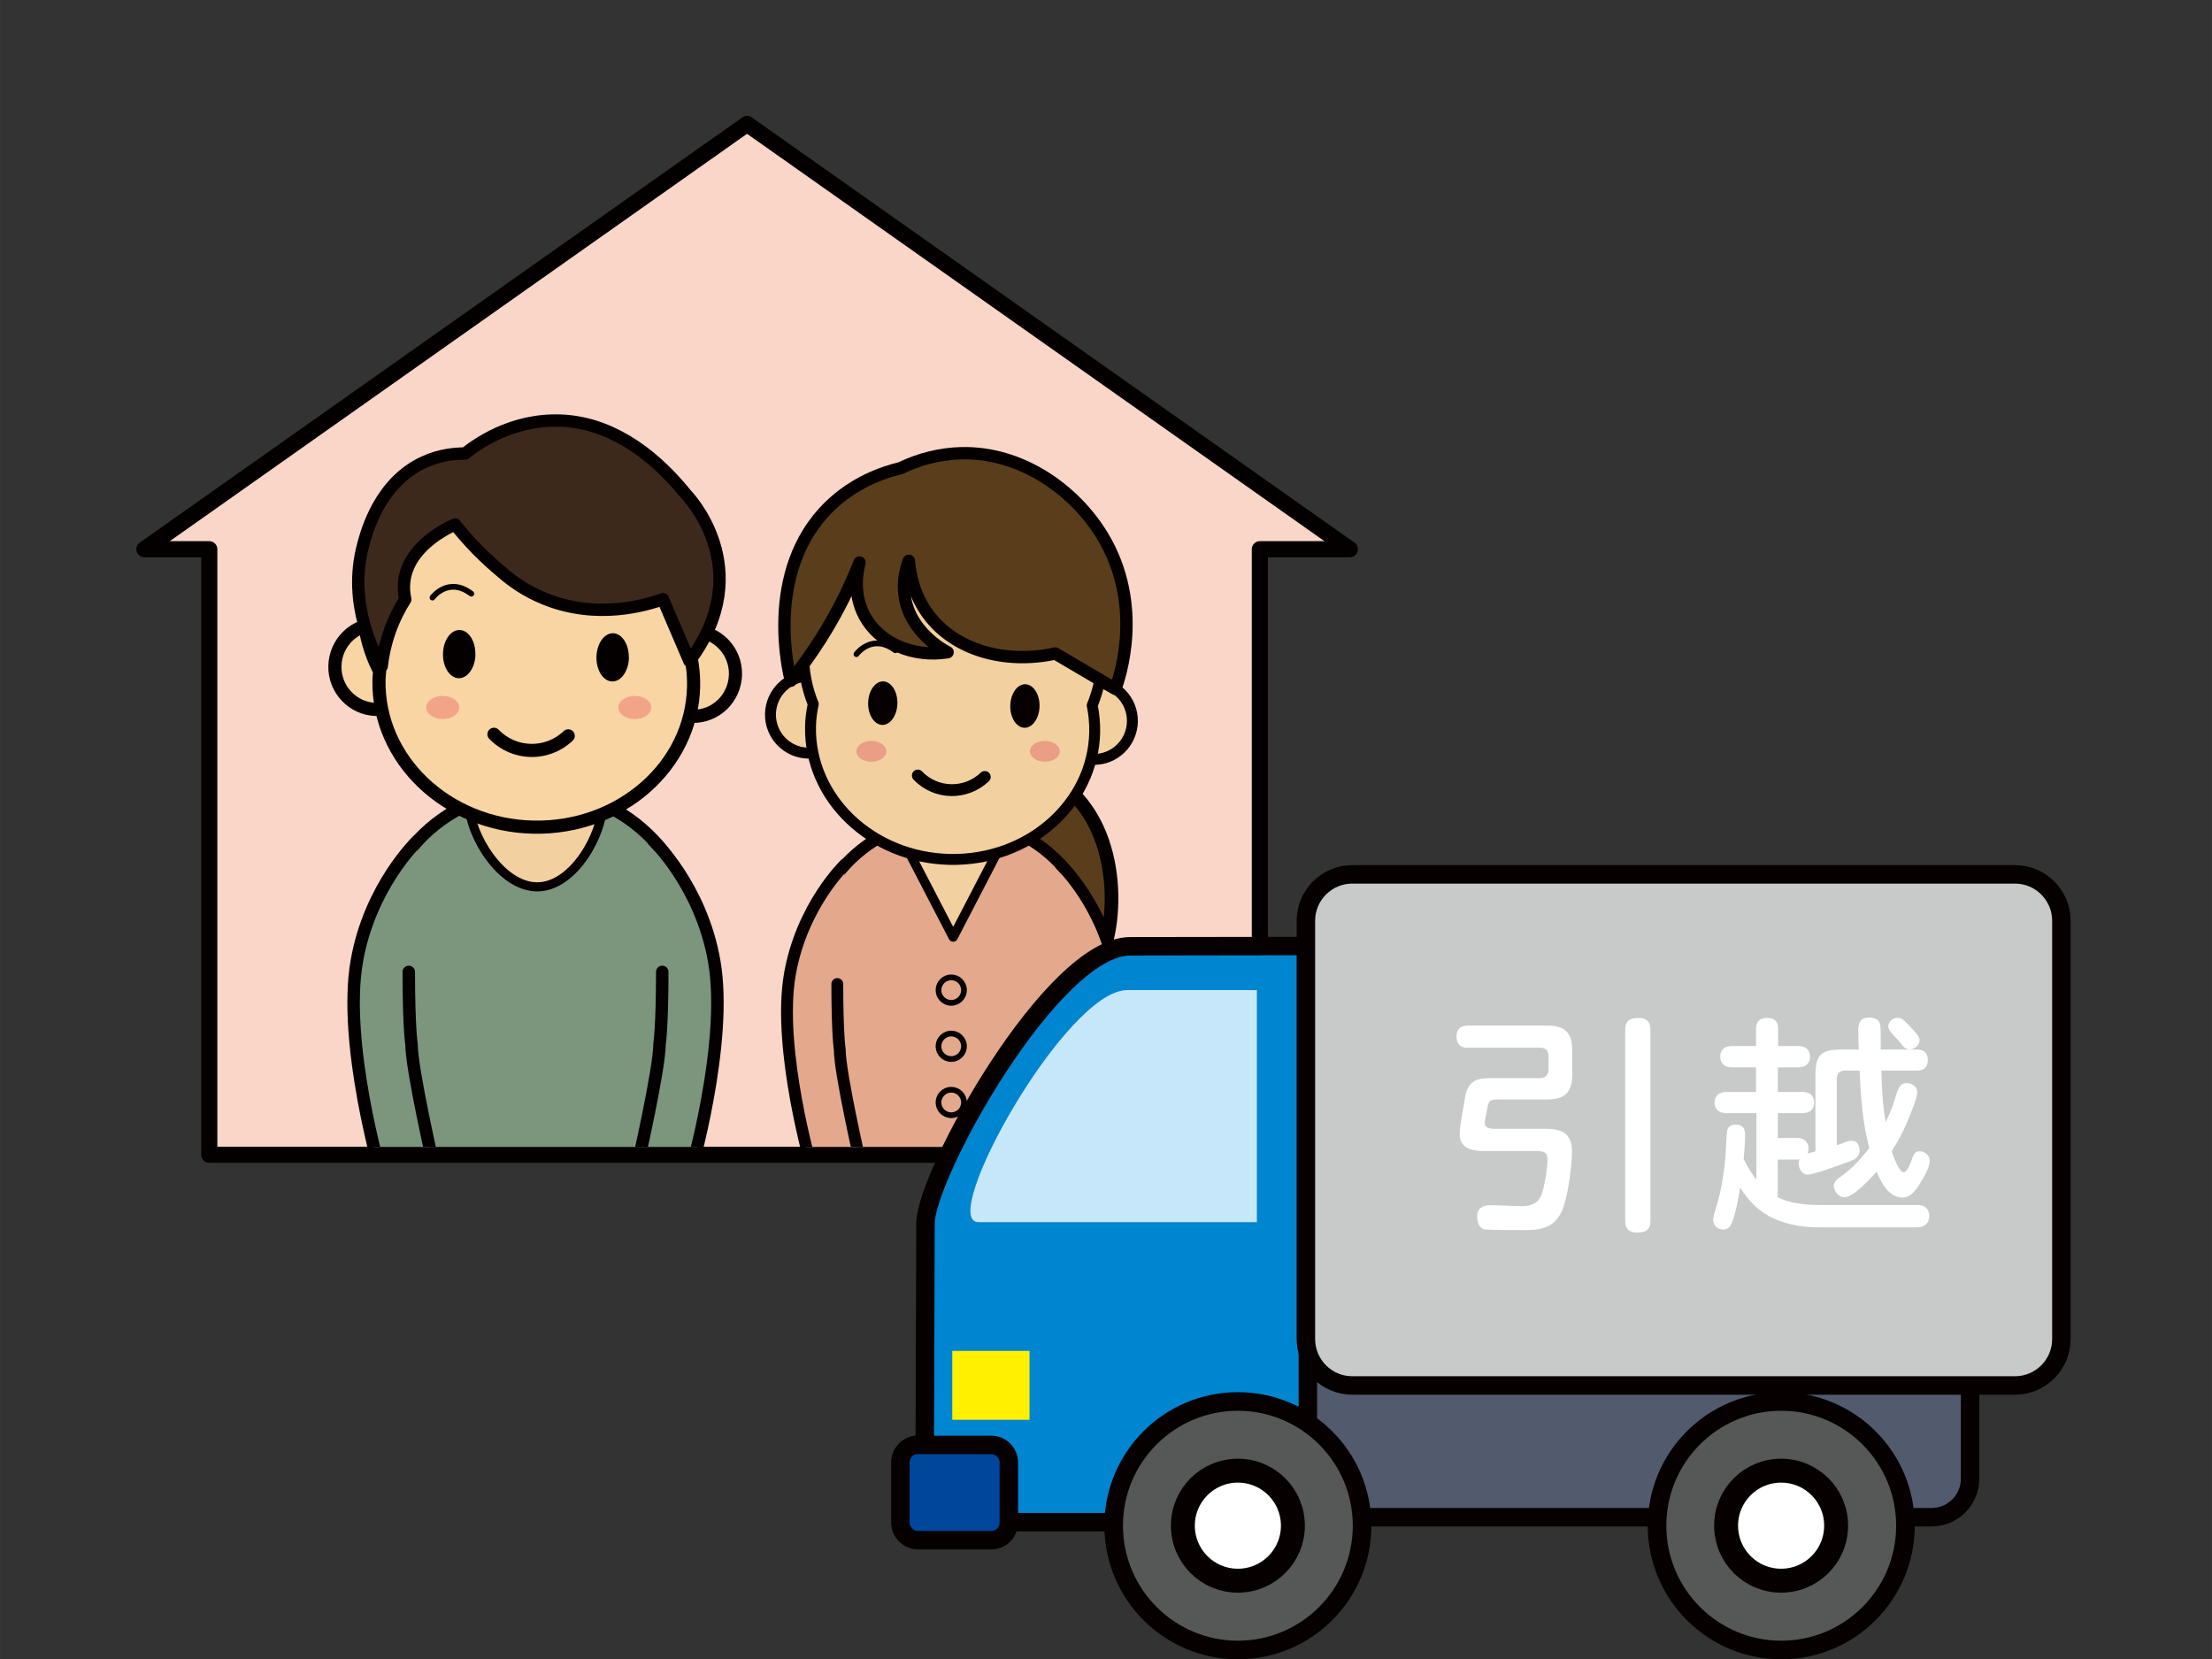 <?xml version="1.0" encoding="UTF-8"?><svg id="_レイヤー_1" xmlns="http://www.w3.org/2000/svg" width="60mm" height="45.01mm" xmlns:xlink="http://www.w3.org/1999/xlink" viewBox="0 0 170.08 127.59"><rect x="0" y="0" width="170.08" height="127.59" fill="#333333" stroke="none"/><defs><style>.cls-1{stroke-width:1.84px;}.cls-1,.cls-2,.cls-3,.cls-4,.cls-5,.cls-6,.cls-7,.cls-8,.cls-9,.cls-10,.cls-11,.cls-12,.cls-13,.cls-14,.cls-15,.cls-16,.cls-17{fill:none;}.cls-1,.cls-2,.cls-3,.cls-4,.cls-6,.cls-7,.cls-8,.cls-9,.cls-10,.cls-11,.cls-12,.cls-13,.cls-14,.cls-15,.cls-16{stroke-linecap:round;}.cls-1,.cls-2,.cls-3,.cls-4,.cls-7,.cls-8,.cls-9,.cls-10,.cls-11,.cls-12,.cls-13,.cls-14,.cls-15,.cls-16{stroke-linejoin:round;}.cls-1,.cls-2,.cls-4,.cls-6,.cls-7,.cls-10,.cls-12,.cls-13,.cls-16,.cls-17{stroke:#060001;}.cls-2{stroke-width:.84px;}.cls-18{fill:#f2d0a0;}.cls-19{fill:#3d291c;}.cls-3{stroke-width:.95px;}.cls-3,.cls-8,.cls-9,.cls-11,.cls-14,.cls-15{stroke:#040000;}.cls-20{fill:#5a3d1b;}.cls-21{fill:#e4a98d;}.cls-22{fill:#fad6c9;}.cls-23{fill:#fff;}.cls-4{stroke-width:.7px;}.cls-24{fill:#0085d0;}.cls-25{fill:#e99e85;}.cls-26{fill:#525a6e;}.cls-27{fill:#060001;}.cls-6,.cls-17{stroke-miterlimit:10;stroke-width:1.42px;}.cls-7{stroke-width:1.43px;}.cls-28{fill:#c8c9c9;}.cls-29{fill:#f8d5a3;}.cls-30{fill:#f2a488;}.cls-31{clip-path:url(#clippath-1);}.cls-8{stroke-width:1.05px;}.cls-32{fill:#565757;}.cls-9{stroke-width:.44px;}.cls-33{fill:#00469b;}.cls-10{stroke-width:.72px;}.cls-11{stroke-width:1.01px;}.cls-12{stroke-width:.83px;}.cls-13{stroke-width:.76px;}.cls-34{fill:#7c967d;}.cls-35{fill:#c6e7f9;}.cls-14{stroke-width:1.24px;}.cls-15{stroke-width:.96px;}.cls-16{stroke-width:.91px;}.cls-36{fill:#fff000;}.cls-37{fill:#040000;}.cls-38{clip-path:url(#clippath);}</style><clipPath id="clippath"><rect class="cls-5" x="20.98" y="21.01" width="70.75" height="67.18"/></clipPath><clipPath id="clippath-1"><rect class="cls-5" x="20.98" y="21.01" width="70.75" height="67.18"/></clipPath></defs><polyline class="cls-22" points="103.79 42.23 57.44 9.53 11.1 42.23 16.09 42.23 16.09 88.79 96.87 88.79 96.87 42.23 103.79 42.23"/><polygon class="cls-14" points="103.79 42.23 57.44 9.53 11.1 42.23 16.09 42.23 16.09 88.79 96.87 88.79 96.87 42.23 103.79 42.23"/><path class="cls-20" d="M81.44,60.06c.57.49,1.58,1.28,2.45,2.75,2.85,4.79,1.39,12.13-.88,12.66-2.54.59-6.59-7.19-8.44-11.98-4.6-11.92-2.5-23.38-1.43-23.45,1.17-.08.73,13.5,8.3,20.01"/><path class="cls-8" d="M81.44,60.06c.57.49,1.58,1.28,2.45,2.75,2.85,4.79,1.39,12.13-.88,12.66-2.54.59-6.59-7.19-8.44-11.98-4.6-11.92-2.5-23.38-1.43-23.45,1.17-.08.73,13.5,8.3,20.01Z"/><g class="cls-38"><path class="cls-21" d="M80.38,89.21s3.34-8.92,3.95-14.74c.58-5.62-3.82-11.11-10.45-11.61v-.02c-.12,0-.24,0-.36,0-.12,0-.24-.01-.36-.02v.02c-6.66.23-11.27,5.54-10.92,11.18.37,5.84,3.34,14.89,3.34,14.89.78,3.2,13.19,3.35,14.82.3"/><path class="cls-16" d="M80.38,89.21s3.34-8.92,3.95-14.74c.58-5.62-3.82-11.11-10.45-11.61v-.02c-.12,0-.24,0-.36,0-.12,0-.24-.01-.36-.02v.02c-6.66.23-11.27,5.54-10.92,11.18.37,5.84,3.34,14.89,3.34,14.89.78,3.2,13.19,3.35,14.82.3Z"/><path class="cls-12" d="M66.57,90.41c.02-1.09-.84-2-1.93-2.02-1.09-.02-1.99.85-2.01,1.94-.02,1.09.84,2,1.93,2.02,1.09.02,1.99-.85,2.01-1.94Z"/><path class="cls-21" d="M64.38,75.66c0,3.89.19,5.06.19,5.06,0,1.75,1.56,8.57,1.56,8.57l-3.7.58s-2.69-9.21-1.7-14.94c.92-5.3,4.25-8.47,4.25-8.47"/><path class="cls-16" d="M64.38,75.66c0,3.89.19,5.06.19,5.06,0,1.75,1.56,8.57,1.56,8.57l-3.7.58s-2.69-9.21-1.7-14.94c.92-5.3,4.25-8.47,4.25-8.47"/><path class="cls-13" d="M79.96,90.41c-.02-1.09.84-2,1.93-2.02,1.09-.02,1.99.85,2.01,1.94.02,1.09-.84,2-1.93,2.02-1.09.02-1.99-.85-2.01-1.94Z"/><path class="cls-21" d="M81.54,66.47s3.34,3.16,4.25,8.47c.99,5.73-1.7,14.94-1.7,14.94l-3.7-.58s1.56-6.82,1.56-8.57c0,0,.19-1.17.19-5.06"/><path class="cls-16" d="M81.54,66.47s3.34,3.16,4.25,8.47c.99,5.73-1.7,14.94-1.7,14.94l-3.7-.58s1.56-6.82,1.56-8.57c0,0,.19-1.17.19-5.06"/></g><polyline class="cls-18" points="73.29 72.05 69.54 64.82 77.04 64.82 73.29 72.05"/><polygon class="cls-10" points="73.29 72.05 69.54 64.82 77.04 64.82 73.29 72.05"/><g class="cls-31"><path class="cls-34" d="M48.98,89.58s3.66-9.79,4.33-16.17c.64-6.16-4.18-12.18-11.46-12.73v-.02c-.13,0-.27,0-.4,0-.13,0-.26-.01-.4-.02v.02c-7.3.26-12.36,6.08-11.98,12.25.4,6.4,3.66,16.33,3.66,16.33.85,3.51,14.46,3.67,16.25.33"/><path class="cls-15" d="M48.98,89.58s3.66-9.79,4.33-16.17c.64-6.16-4.18-12.18-11.46-12.73v-.02c-.13,0-.27,0-.4,0-.13,0-.26-.01-.4-.02v.02c-7.3.26-12.36,6.08-11.98,12.25.4,6.4,3.66,16.33,3.66,16.33.85,3.51,14.46,3.67,16.25.33Z"/><path class="cls-12" d="M33.83,90.9c.02-1.2-.92-2.19-2.11-2.22-1.19-.02-2.18.93-2.2,2.13-.02,1.2.92,2.19,2.12,2.22,1.19.02,2.18-.93,2.2-2.13Z"/><path class="cls-34" d="M32.1,64.65s-3.66,3.47-4.67,9.28c-1.09,6.28,1.86,16.38,1.86,16.38l4.06-.64s-1.71-7.47-1.71-9.39c0,0-.21-1.28-.21-5.55"/><path class="cls-15" d="M32.1,64.65s-3.66,3.47-4.67,9.28c-1.09,6.28,1.86,16.38,1.86,16.38l4.06-.64s-1.71-7.47-1.71-9.39c0,0-.21-1.28-.21-5.55"/><path class="cls-12" d="M48.52,90.9c-.02-1.2.92-2.19,2.11-2.22,1.19-.02,2.18.93,2.2,2.13.02,1.2-.92,2.19-2.12,2.22-1.19.02-2.18-.93-2.2-2.13Z"/><path class="cls-34" d="M50.25,64.65s3.66,3.47,4.67,9.28c1.09,6.28-1.86,16.38-1.86,16.38l-4.06-.64s1.71-7.47,1.71-9.39c0,0,.21-1.28.21-5.55"/><path class="cls-15" d="M50.25,64.65s3.66,3.47,4.67,9.28c1.09,6.28-1.86,16.38-1.86,16.38l-4.06-.64s1.71-7.47,1.71-9.39c0,0,.21-1.28.21-5.55"/></g><path class="cls-18" d="M46.32,61.89c0,2.2-2.19,6.3-5.02,6.3s-5.21-4.1-5.21-6.3,2.29-3.99,5.11-3.99,5.11,1.79,5.11,3.99"/><path class="cls-4" d="M46.32,61.89c0,2.2-2.19,6.3-5.02,6.3s-5.21-4.1-5.21-6.3,2.29-3.99,5.11-3.99,5.11,1.79,5.11,3.99Z"/><path class="cls-18" d="M65.12,55.01c.03-1.63-1.26-2.98-2.88-3.02-1.62-.03-2.96,1.26-3,2.9-.03,1.63,1.25,2.98,2.88,3.02,1.62.03,2.96-1.26,3-2.9"/><path class="cls-2" d="M65.12,55.01c.03-1.63-1.26-2.98-2.88-3.02-1.62-.03-2.96,1.26-3,2.9-.03,1.63,1.25,2.98,2.88,3.02,1.62.03,2.96-1.26,3-2.9Z"/><path class="cls-18" d="M87.07,55.49c.03-1.63-1.25-2.98-2.88-3.02-1.62-.03-2.96,1.26-3,2.9-.03,1.63,1.26,2.98,2.88,3.02,1.62.03,2.96-1.26,3-2.9"/><path class="cls-2" d="M87.07,55.49c.03-1.63-1.25-2.98-2.88-3.02-1.62-.03-2.96,1.26-3,2.9-.03,1.63,1.26,2.98,2.88,3.02,1.62.03,2.96-1.26,3-2.9Z"/><path class="cls-18" d="M84.75,50.61c.12-5.93-4.92-10.84-11.26-10.97-6.34-.13-11.58,4.57-11.7,10.5-.03,1.41.24,2.76.74,4-.12.56-.2,1.13-.21,1.72-.11,5.52,4.69,10.1,10.72,10.22,6.03.12,11.01-4.25,11.13-9.77.01-.71-.05-1.4-.19-2.07.46-1.13.74-2.35.77-3.63"/><path class="cls-2" d="M84.75,50.61c.12-5.93-4.92-10.84-11.26-10.97-6.34-.13-11.58,4.57-11.7,10.5-.03,1.41.24,2.76.74,4-.12.56-.2,1.13-.21,1.72-.11,5.52,4.69,10.1,10.72,10.22,6.03.12,11.01-4.25,11.13-9.77.01-.71-.05-1.4-.19-2.07.46-1.13.74-2.35.77-3.63Z"/><path class="cls-27" d="M69,54.09c.02-.92-.47-1.68-1.09-1.7-.62-.01-1.14.73-1.16,1.65-.02.92.47,1.68,1.09,1.7.62.01,1.14-.73,1.16-1.65"/><path class="cls-27" d="M79.93,54.31c.02-.92-.47-1.68-1.09-1.7-.62-.01-1.14.72-1.16,1.65-.02.92.47,1.68,1.09,1.7.62.01,1.14-.73,1.16-1.65"/><path class="cls-16" d="M75.72,59.74c-1.45,1.39-3.76,1.35-5.15-.11"/><path class="cls-25" d="M68.15,57.77c0,.44-.51.8-1.15.8s-1.15-.36-1.15-.8.51-.8,1.15-.8,1.15.36,1.15.8"/><path class="cls-25" d="M81.49,57.77c0,.44-.51.8-1.15.8s-1.15-.36-1.15-.8.51-.8,1.15-.8,1.15.36,1.15.8"/><path class="cls-20" d="M60.81,52.33c-.12-.43-2.15-8.4,2.97-13.39,1.88-1.83,4.04-2.6,5.45-2.94,1.56-.75,3.14-1.11,4.67-1.15,4.6-.12,8.7,2.8,10.85,6.33,3.28,5.39,1.29,11.05,1.01,11.79-1.54-.91-3.08-1.82-4.62-2.72-3.89.84-7.69-.27-9.72-2.94-1.15-1.51-1.45-3.16-1.54-4.19-.22.57-.48,1.52-.33,2.65.38,2.82,2.99,4.22,3.31,4.38-2.7.43-5.26-.72-6.38-2.78-.96-1.77-.53-3.6-.39-4.12-.69,1.75-1.64,3.75-2.97,5.85-.77,1.21-1.55,2.29-2.31,3.24"/><path class="cls-3" d="M60.81,52.33c-.12-.43-2.15-8.4,2.97-13.39,1.88-1.83,4.04-2.6,5.45-2.94,1.56-.75,3.14-1.11,4.67-1.15,4.6-.12,8.7,2.8,10.85,6.33,3.28,5.39,1.29,11.05,1.01,11.79-1.54-.91-3.08-1.82-4.62-2.72-3.89.84-7.69-.27-9.72-2.94-1.15-1.51-1.45-3.16-1.54-4.19-.22.57-.48,1.52-.33,2.65.38,2.82,2.99,4.22,3.31,4.38-2.7.43-5.26-.72-6.38-2.78-.96-1.77-.53-3.6-.39-4.12-.69,1.75-1.64,3.75-2.97,5.85-.77,1.21-1.55,2.29-2.31,3.24Z"/><path class="cls-29" d="M32.25,51.34c.04-1.81-1.39-3.3-3.18-3.34-1.8-.04-3.28,1.4-3.32,3.21-.04,1.81,1.39,3.3,3.18,3.34,1.8.04,3.28-1.4,3.32-3.21"/><path class="cls-11" d="M32.25,51.34c.04-1.81-1.39-3.3-3.18-3.34-1.8-.04-3.28,1.4-3.32,3.21-.04,1.81,1.39,3.3,3.18,3.34,1.8.04,3.28-1.4,3.32-3.21Z"/><path class="cls-29" d="M56.55,51.87c.04-1.81-1.39-3.3-3.19-3.34-1.8-.04-3.28,1.4-3.32,3.21-.04,1.81,1.39,3.3,3.19,3.34,1.8.04,3.28-1.4,3.32-3.21"/><path class="cls-11" d="M56.55,51.87c.04-1.81-1.39-3.3-3.19-3.34-1.8-.04-3.28,1.4-3.32,3.21-.04,1.81,1.39,3.3,3.19,3.34,1.8.04,3.28-1.4,3.32-3.21Z"/><path class="cls-29" d="M53.36,46.76c.13-6.57-5.45-12.01-12.47-12.15-7.02-.14-12.82,5.06-12.96,11.63-.04,1.93.42,3.75,1.26,5.38-.02.22-.05.44-.05.66-.12,6.11,5.19,11.18,11.87,11.32,6.68.14,12.2-4.71,12.32-10.82.02-1.09-.13-2.14-.43-3.14.27-.92.43-1.88.45-2.88"/><path class="cls-11" d="M53.36,46.76c.13-6.57-5.45-12.01-12.47-12.15-7.02-.14-12.82,5.06-12.96,11.63-.04,1.93.42,3.75,1.26,5.38-.02.22-.05.44-.05.66-.12,6.11,5.19,11.18,11.87,11.32,6.68.14,12.2-4.71,12.32-10.82.02-1.09-.13-2.14-.43-3.14.27-.92.43-1.88.45-2.88Z"/><path class="cls-37" d="M36.55,50.32c.02-1.02-.52-1.86-1.21-1.88-.69-.01-1.26.8-1.28,1.83-.02,1.02.52,1.86,1.21,1.88.69.01,1.26-.8,1.29-1.83"/><path class="cls-37" d="M48.35,50.57c.02-1.02-.52-1.86-1.21-1.88-.69-.01-1.26.8-1.28,1.83-.02,1.02.52,1.86,1.21,1.88.69.01,1.26-.8,1.29-1.83"/><path class="cls-11" d="M43.69,56.58c-1.61,1.54-4.16,1.49-5.71-.12"/><path class="cls-19" d="M53.01,50.83c-.68-1.59-1.36-3.17-2.04-4.76-1.26.45-5.07,1.62-9.13-.05-1.39-.57-2.47-1.33-3.24-2.01-.6-.5-1.25-1.08-1.91-1.75-.65-.67-1.22-1.32-1.7-1.93,0,0-4.69,1.87-3.83,5.76-.39.6-.82,1.41-1.18,2.41-.37,1.05-.55,1.99-.63,2.73-.54-.93-2.65-4.78-1.43-9.32.29-1.09,1.3-4.84,4.71-6.39,1.23-.56,2.38-.65,3.13-.65.85-.67,3.54-2.66,7.32-2.53,3.56.12,6.88,2.21,9.68,5.68,0,0,5.6,5.69.25,12.81"/><path class="cls-3" d="M53.01,50.83c-.68-1.59-1.36-3.17-2.04-4.76-1.26.45-5.07,1.62-9.13-.05-1.39-.57-2.47-1.33-3.24-2.01-.6-.5-1.25-1.08-1.91-1.75-.65-.67-1.22-1.32-1.7-1.93,0,0-4.69,1.87-3.83,5.76-.39.6-.82,1.41-1.18,2.41-.37,1.05-.55,1.99-.63,2.73-.54-.93-2.65-4.78-1.43-9.32.29-1.09,1.3-4.84,4.71-6.39,1.23-.56,2.38-.65,3.13-.65.85-.67,3.54-2.66,7.32-2.53,3.56.12,6.88,2.21,9.68,5.68,0,0,5.6,5.69.25,12.81Z"/><path class="cls-30" d="M35.31,54.4c0,.49-.57.89-1.27.89s-1.27-.4-1.27-.89.57-.89,1.27-.89,1.27.4,1.27.89"/><path class="cls-30" d="M50.08,54.4c0,.49-.57.89-1.27.89s-1.27-.4-1.27-.89.57-.89,1.27-.89,1.27.4,1.27.89"/><path class="cls-9" d="M33.25,45.95s1.2-1.65,2.99-.3"/><path class="cls-9" d="M65.85,50.3s1.2-1.65,2.99-.3"/><path class="cls-9" d="M72.16,76.13c0,.54.44.98.98.98s.98-.44.98-.98-.44-.98-.98-.98-.98.44-.98.98Z"/><path class="cls-9" d="M72.16,80.45c0,.54.44.98.98.98s.98-.44.98-.98-.44-.98-.98-.98-.98.44-.98.98Z"/><path class="cls-9" d="M72.16,84.77c0,.54.44.98.98.98s.98-.44.98-.98-.44-.98-.98-.98-.98.44-.98.98Z"/><path class="cls-26" d="M148.52,116.66h-49.34v-13.53h52.3v10.57c0,1.64-1.33,2.96-2.96,2.96"/><path class="cls-17" d="M148.52,116.66h-49.34v-13.53h52.3v10.57c0,1.64-1.33,2.96-2.96,2.96Z"/><path class="cls-24" d="M100.56,72.73v44.31h-29.48s.08-19.21.08-22.96,9.74-21.32,15.74-21.32c3.56,0,13.66-.02,13.66-.02"/><path class="cls-17" d="M100.56,72.73v44.31h-29.48s.08-19.21.08-22.96,9.74-21.32,15.74-21.32c3.56,0,13.66-.02,13.66-.02Z"/><path class="cls-35" d="M86.67,76.13c-4.75,0-14.61,17.84-11.44,17.84h21.41v-17.84h-9.97"/><rect class="cls-36" x="73.22" y="103.87" width="5.94" height="5.3"/><path class="cls-33" d="M77.57,117.07c0,.75-.61,1.37-1.37,1.37h-5.61c-.75,0-1.36-.61-1.36-1.37v-4.61c0-.75.61-1.37,1.36-1.37h5.61c.75,0,1.37.61,1.37,1.37v4.61"/><path class="cls-17" d="M70.6,111.1h5.61c.75,0,1.36.61,1.36,1.36v4.61c0,.75-.61,1.36-1.36,1.36h-5.61c-.75,0-1.37-.61-1.37-1.37v-4.61c0-.75.61-1.37,1.37-1.37Z"/><path class="cls-28" d="M154.93,106.53h-50.95c-1.97,0-3.57-1.6-3.57-3.57v-32.16c0-1.97,1.6-3.57,3.57-3.57h50.95c1.97,0,3.57,1.6,3.57,3.57v32.16c0,1.97-1.6,3.57-3.57,3.57"/><path class="cls-6" d="M103.98,67.23h50.95c1.97,0,3.57,1.6,3.57,3.57v32.16c0,1.97-1.6,3.57-3.57,3.57h-50.95c-1.97,0-3.57-1.6-3.57-3.57v-32.16c0-1.97,1.6-3.57,3.57-3.57Z"/><path class="cls-32" d="M146.51,117.31c0,5.28-4.28,9.56-9.55,9.56s-9.55-4.28-9.55-9.56,4.28-9.55,9.55-9.55,9.55,4.28,9.55,9.55"/><path class="cls-7" d="M146.51,117.31c0,5.28-4.28,9.56-9.55,9.56s-9.55-4.28-9.55-9.56,4.28-9.55,9.55-9.55,9.55,4.28,9.55,9.55Z"/><path class="cls-23" d="M141.18,117.31c0,2.34-1.89,4.23-4.23,4.23s-4.23-1.89-4.23-4.23,1.89-4.23,4.23-4.23,4.23,1.89,4.23,4.23"/><path class="cls-1" d="M141.18,117.31c0,2.34-1.89,4.23-4.23,4.23s-4.23-1.89-4.23-4.23,1.89-4.23,4.23-4.23,4.23,1.89,4.23,4.23Z"/><path class="cls-32" d="M104.73,117.31c0,5.28-4.28,9.56-9.55,9.56s-9.55-4.28-9.55-9.56,4.28-9.55,9.55-9.55,9.55,4.28,9.55,9.55"/><path class="cls-7" d="M104.73,117.31c0,5.28-4.28,9.56-9.55,9.56s-9.55-4.28-9.55-9.56,4.28-9.55,9.55-9.55,9.55,4.28,9.55,9.55Z"/><path class="cls-23" d="M99.41,117.31c0,2.34-1.89,4.23-4.23,4.23s-4.23-1.89-4.23-4.23,1.89-4.23,4.23-4.23,4.23,1.89,4.23,4.23"/><path class="cls-1" d="M99.41,117.31c0,2.34-1.89,4.23-4.23,4.23s-4.23-1.89-4.23-4.23,1.89-4.23,4.23-4.23,4.23,1.89,4.23,4.23Z"/><path class="cls-23" d="M112.9,80.58c-.61,0-.91-.3-.91-.91,0-.58.37-.82.91-.82h6.03c1.4,0,1.96.54,1.96,1.95v1.8c0,1.4-.56,1.94-1.96,1.94h-3.73c-.51,0-.74.02-.82.58-.05.37-.21.91-.21,1.23,0,.42.42.44.74.44h3.84c1.3,0,2.12.3,2.12,1.77,0,1.09-.32,3.54-.77,4.55-.53,1.16-1.42,1.47-2.72,1.47-.98,0-2.49,0-3.15-.04-.47-.02-.65-.56-.65-.98,0-.67.42-.89,1.03-.89.79,0,1.6.07,2.4.07.68,0,1.24-.18,1.51-.86.23-.61.47-2.07.47-2.72,0-.52-.28-.65-.75-.65h-4.13c-.91,0-1.88-.21-1.88-1.31,0-.65.3-2,.4-2.72.19-1.24.72-1.58,1.95-1.58h3.82c.4,0,.67-.25.67-.67v-1.02c0-.47-.25-.65-.67-.65h-5.48M126.9,93.86c0,.72-.37.91-1.03.91-.63,0-.91-.3-.91-.91v-14.68c0-.72.39-.91,1.05-.91.63,0,.88.32.89.91v14.68Z"/><path class="cls-23" d="M145.92,83.88c.1-.33.28-.6.68-.6s.82.26.82.7-.58,1.82-.77,2.28c-.33.77-.74,1.54-1.19,2.24.05.23.19.61.37.98.18.35.35.65.53.65.28,0,.51-.6.68-1.09.1-.28.23-.52.56-.52.4,0,.77.31.77.72,0,.54-.39,1.21-.81,1.86-.3.47-.67.98-1.28.98-1.05,0-1.65-1.16-1.98-2-.46.53-1.79,1.98-2.49,1.98-.42,0-.81-.47-.81-.88,0-.35.32-.56.58-.74.84-.6,1.52-1.35,2.15-2.16-.52-1.95-.65-3.94-.75-5.96h-1.14c-.39,0-.61.25-.61.63v5.1c.14-.04.26-.07.47-.16.25-.11.49-.18.68-.18.44,0,.6.4.6.77,0,.56-.44.72-1.14.96-.58.21-2.44.88-2.86.88s-.68-.47-.68-.88c0-.11.02-.19.07-.3-.09.02-.16.02-.23.02h-1.45v2.91c.98.46,2.09.58,3.17.58h7.55c.54,0,.93.25.93.84s-.37.88-.93.88h-7.62c-1.33,0-2.72-.26-3.89-.93-.89-.51-1.54-1.26-2.1-2.12-.12.75-.35,2.05-.65,2.73-.12.28-.32.49-.63.49-.44,0-.79-.3-.79-.74,0-.19.05-.44.12-.63.33-1,.53-1.93.67-2.94.09-.61.16-1.21.18-1.82.02-.49.04-.89.09-1.4.03-.37.3-.54.67-.54.53,0,.72.3.72.77,0,.63-.05,1.26-.11,1.88.28.56.6,1.1.98,1.59v-5.12h-2.31c-.53,0-.91-.25-.91-.81s.39-.82.91-.82h2.28v-1.89h-1.84c-.53,0-.91-.25-.91-.82s.37-.82.91-.82h1.84v-1.35c0-.54.32-.81.86-.81s.84.26.84.81v1.35h1.54c.53,0,.91.25.91.82s-.39.82-.91.82h-1.56v1.89h1.88c.54,0,.91.25.91.82s-.37.81-.91.81h-1.88v1.91h1.45c.54,0,.91.25.91.82,0,.14-.02.24-.07.37.14-.03.4-.1.6-.16v-5.83c0-1.58.42-2,2-2h1.33c-.02-.49-.04-1-.04-1.51,0-.61.21-.95.86-.95.33,0,.75.14.82.51.05.26.05.68.05,1.07v.88h2.8c.53,0,.82.26.82.81s-.3.81-.82.81h-2.75c.03,1.35.1,2.65.33,3.96.39-.77.65-1.54.91-2.42M146.39,78.46c.19.18.37.35.56.56.37.4.65.7.65.95,0,.4-.4.72-.77.72-.21,0-.42-.12-.56-.32-.14-.18-.26-.32-.39-.46-.11-.12-.28-.32-.46-.51-.14-.14-.23-.33-.23-.49,0-.37.37-.65.7-.65.18,0,.35.05.49.19Z"/><rect class="cls-5" width="170.08" height="127.56"/></svg>